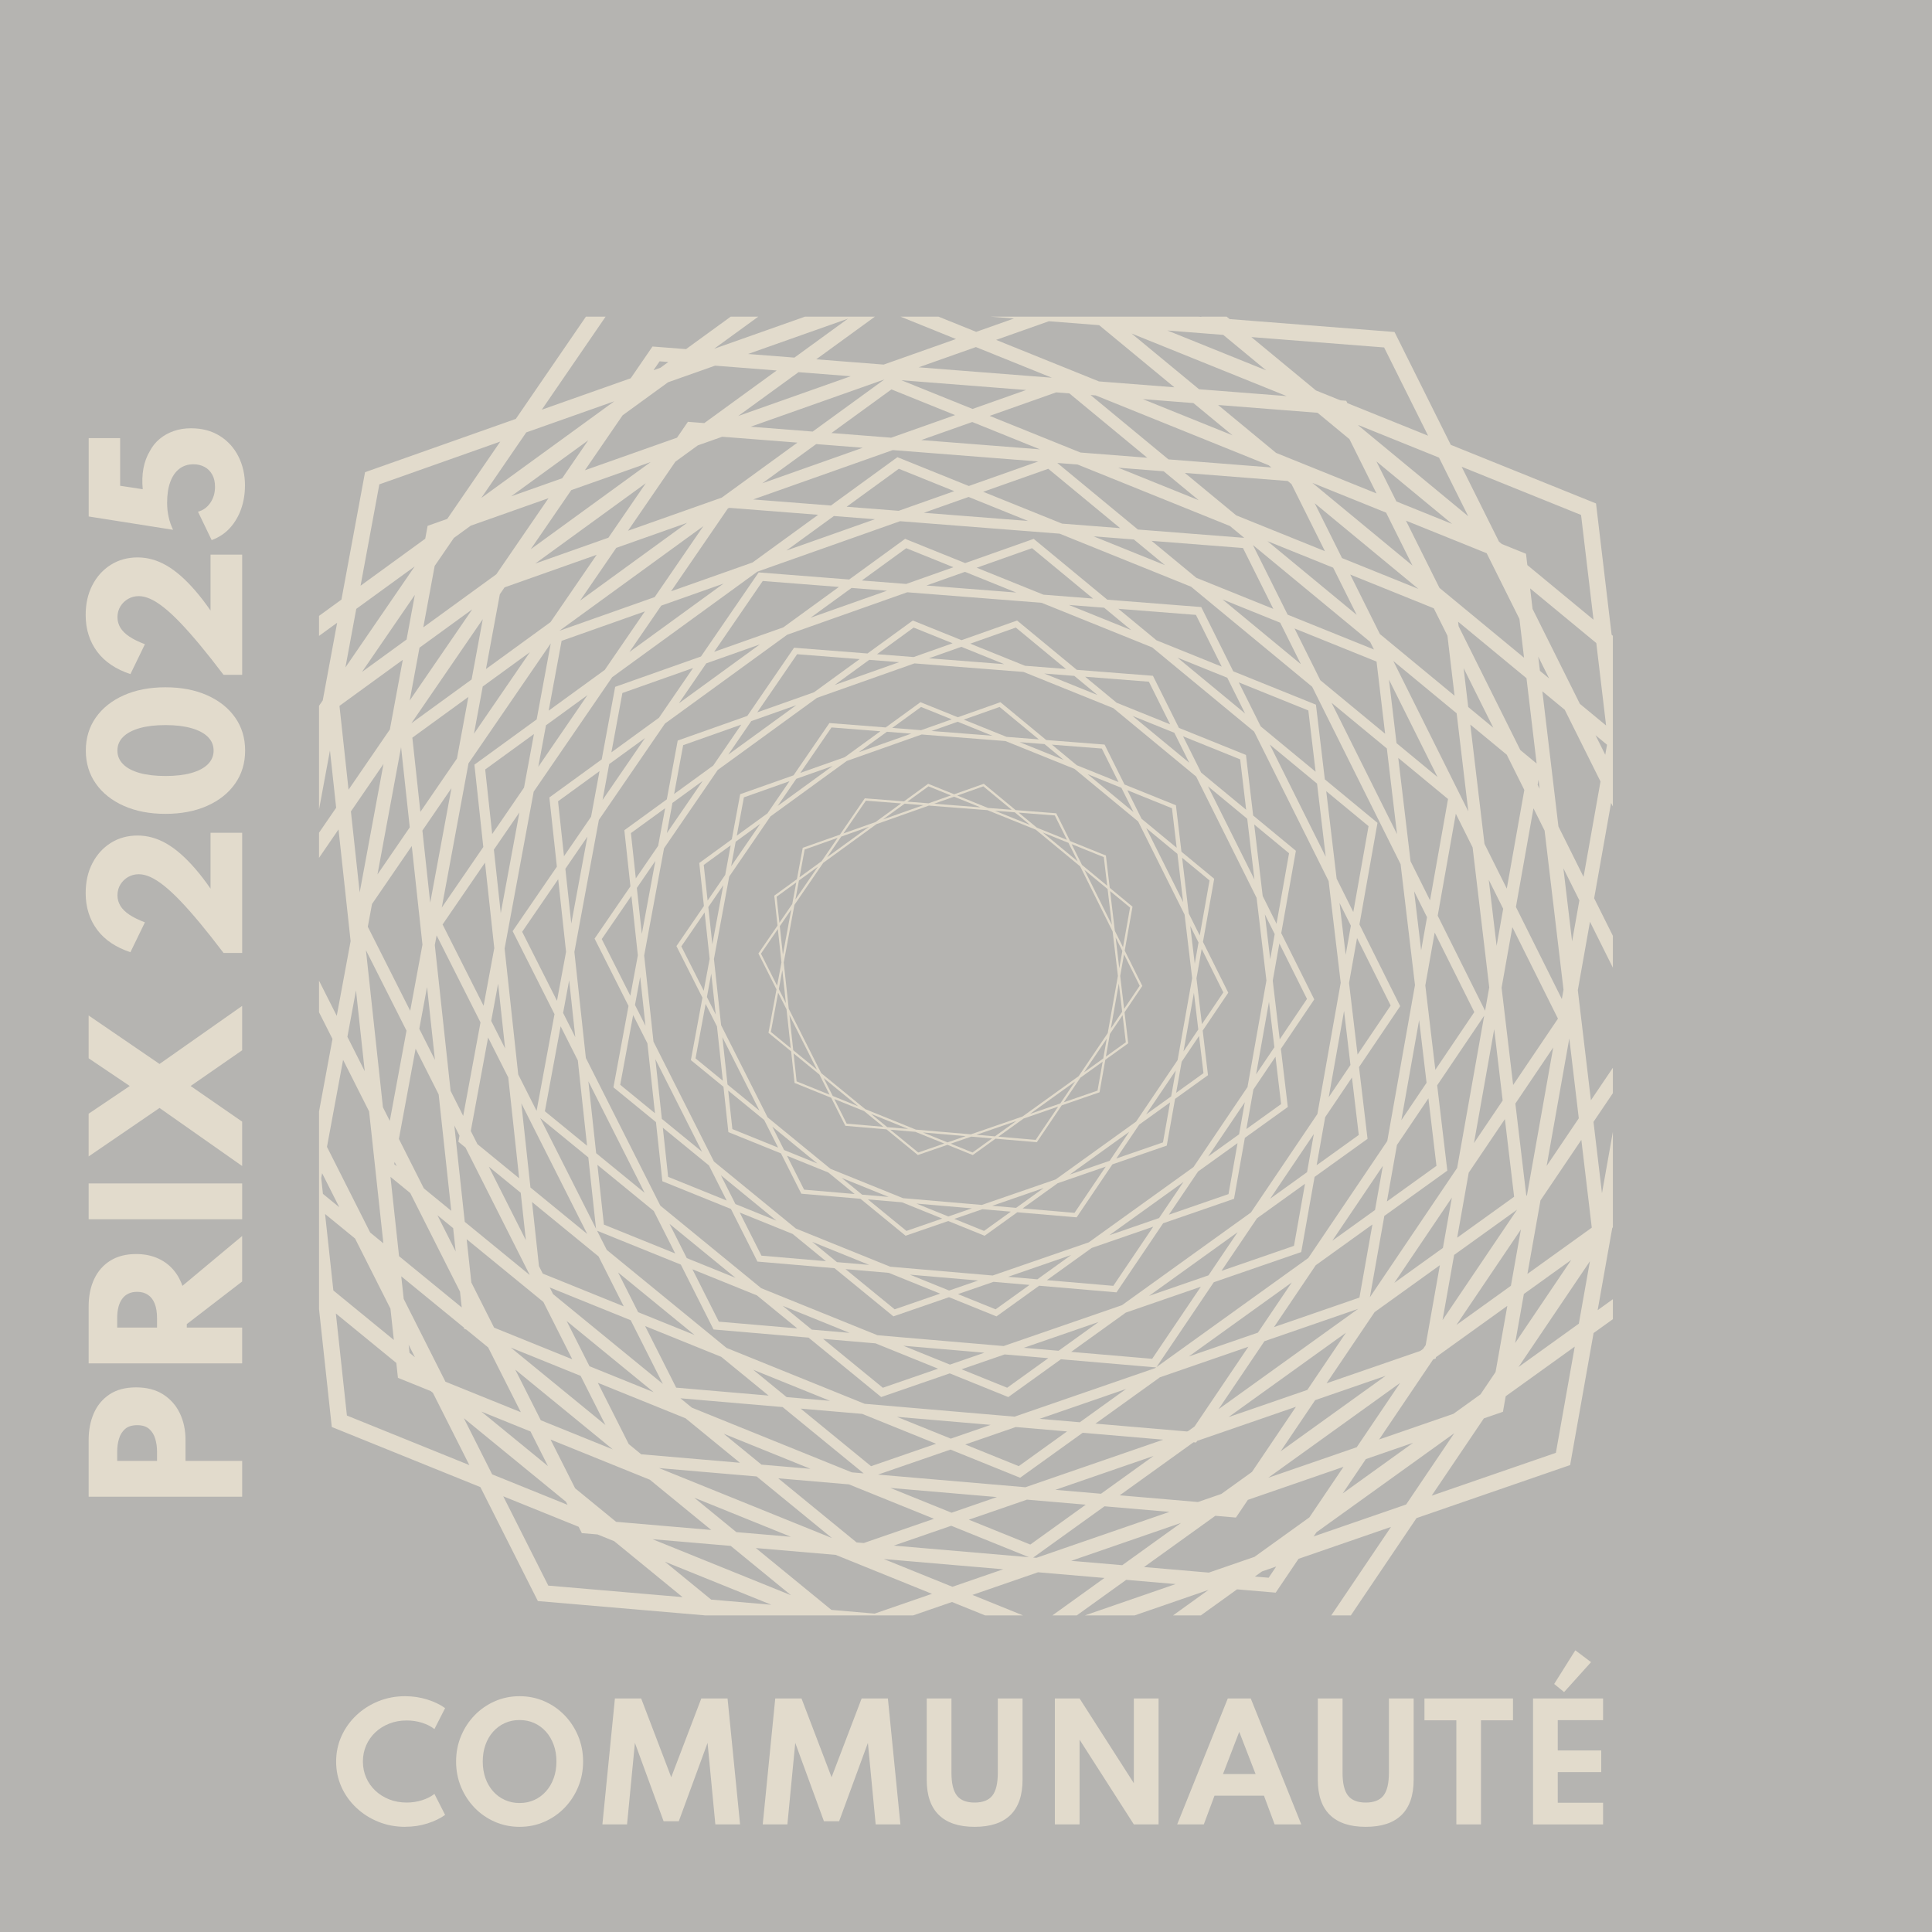 <svg xmlns="http://www.w3.org/2000/svg" id="Calque_1" viewBox="0 0 1000 1000"><defs><style>      .cls-1 {        fill: #e2dbcc;      }      .cls-2 {        fill: #b5b4b1;      }    </style></defs><rect class="cls-2" x="-17.13" y="-20.64" width="1034.13" height="1036.48"></rect><g><path class="cls-1" d="M834.17,328.51l-7.78-65.45-.29-2.47-75.18-30.34-29.12-58.41-85.36-6.68-1.54-1.27h-13.18l.16.13-1.72-.13h-107.62l12.31.96-19.57,6.92-19.53-7.88h-19.66l28.71,11.59-37.41,13.23-34.92-2.73,30.38-22.08h-36.19l-47.06,16.64,22.89-16.64h-14.27l-23.13,16.81-15.24-1.19-2.12-.16-11.27,16.43-46.03,16.27,33.03-48.16h-10.18l-36.29,52.92-78.04,27.59-12.22,65.94-11.6,8.43v10.37l9.38-6.82-7.45,40.18-1.93,2.82v53.67l5.66-30.55,3.21,29.63-8.87,12.93v13.01l10.09-14.71,6.26,57.82-7.17,38.67-9.18-18.2v16.34l6.97,13.81-6.97,37.59v102.24l6.61,61.03,76.91,31.11,29.75,58.98,86.38,7.4.02.02h107.86l20.08-6.93,17.14,6.93h19.62l-26.17-10.59,33.97-11.73,34.37,2.95-26.94,19.37h12.61l25.6-18.4,25.59,2.19-46.95,16.21h25.72l38.24-13.2-18.36,13.2h14.38l18.75-13.48,19.99,1.71,11.82-17.51,47.87-16.52-30.92,45.8h10.13l33.99-50.36,79.51-27.45,12.14-68.33,9.99-7.18v-10.34l-7.88,5.67,7.54-42.44.34-.51v-49.37l-5.65,31.8-4.39-36.93,10.04-14.87v-13.15l-11.37,16.84-6.78-57.01,6.29-35.39,11.86,23.78v-16.49l-9.7-19.45,8.77-49.36.92,1.85v-88.35l-.67-.56ZM818.35,266.52l6.45,54.25-34.25-28.29-.7-5.85-12.49-5.04-1.47-1.21-19.34-38.79,61.78,24.94ZM211.52,696.06l3.24,6.43-2.79-2.29-.45-4.14ZM202.11,609.14l10.25,8.39,25.75,51.05.88,8.15-32.44-26.54-4.44-41.05ZM189.41,491.83l21,41.64-8.65,46.7-3.55-7.03-8.8-81.31ZM370.1,189.26l31.91,2.5-37.46,27.23-8.49-.66-5.63,8.21-47.68,16.86,19.5-28.43,23.52-17.1,24.33-8.6ZM788.99,408.87l-9.08,51.07-11.54-23.15-7.34-61.74,18.86,15.58,9.09,18.24ZM783.71,619.44l-29.48,21.19,5.98-33.66,18.72-27.73,4.78,40.2ZM774.1,710.17l-7.8,11.56-14,10.06-38.47,13.28,27.98-41.45,1.31-.45.12-.7,36.95-26.56-6.09,34.25ZM318.88,787.68l-21.2-17.35-12.72-25.22,51.41,20.8,31.77,26-49.26-4.22ZM204.25,601.45l1.09,2.16-1.29-1.06.2-1.1ZM206.47,589.5l8.65-46.7,11.93,23.66,6.52,60.25-14.2-11.62-12.91-25.59ZM192.54,467.93l20.59-30.03,5.53,51.06-6.34,34.24-21.95-43.52,2.18-11.74ZM224.97,292.95l9.96-14.52,8.73-6.34,40.25-14.23-27.01,39.39-37.81,27.48,5.89-31.78ZM461.41,201.55l32.96,13.3-33.09,11.7-30.93-2.42,31.07-22.58ZM553.49,203.61l40.33,33.32-34.57-2.7-47.01-18.97,34.43-12.17,6.82.53ZM681.96,213.65l16.51,13.64,14.01,28.11-51.98-20.98-30.02-24.8,51.47,4.03ZM760,420l-38.82-77.87,32.78,27.08,6.04,50.79ZM746.86,645.92l-25.16,18.08,29.78-44.12-4.63,26.04ZM737.93,696.22l-1.34,1.98-1.45,1.04-48.52,16.75,24.87-36.84,33.79-24.29-7.35,41.36ZM235.16,582.52l2.68,5.32-.58,3.13,3.68,3.01,33.18,65.79v.12s-33.56-27.47-33.56-27.47l-5.4-49.9ZM249.86,355.33l24.39-17.73-28.92,42.17,4.53-24.44ZM258.7,307.61l2.46-3.59,47.68-16.86-23.89,34.84-33.41,24.29,7.17-38.68ZM644.02,278.39l-55.05-4.31-41.72-34.46,10.53.82,78.81,31.81,7.43,6.14ZM743.51,603.45l-25.65,18.44,5.2-29.26,16.29-24.14,4.16,34.96ZM251.14,398.28l25.23-18.34-5.14,27.74-16.47,24.02-3.62-33.42ZM289.55,326.48l74.51-54.16-25.19,36.73-49.33,17.44h0ZM723.1,431.74l-33.89-67.98,28.62,23.64,5.27,44.34ZM724.95,447.32l7.44,62.56-14.34,80.71-40.87,60.54-78.58,56.49,29.66-43.94,45.26-15.62,6.91-38.9,26.39-18.97,1.02-.73-4.41-37.13,21.3-31.55-21.08-42.29,9.12-51.35.22-1.22-27.26-22.52-4.6-38.66-42.8-17.27-16.04-32.18-.54-1.08-48.59-3.8-38.11-31.49-35.47,12.54-31.09-12.55-28.95,21.04-45.63-3.57-1.23-.1-29.85,43.52-43.26,15.3-1.16.41-6.96,37.55-27.1,19.7,3.88,35.83-22.89,33.37,21.67,42.97-9.28,50.05-9.5-18.84-7.05-65.14,15.06-81.25,40.63-59.24,75.16-54.63,73.84-26.11,82.6,6.46,68.04,27.46,62.66,51.77,45.8,91.87ZM731.96,461.37l6.67,13.39-3.05,17.14-3.63-30.52ZM734.54,528.01l3.85,32.43-13.05,19.34,9.2-51.77ZM269.85,571.1l34.09,67.59-29.38-24.04-4.72-43.56ZM288.84,414.75l21.47-15.61-4.37,23.6-14.02,20.44-3.08-28.44ZM703.31,587.45l-21.82,15.68,4.42-24.88,13.86-20.54,3.53,29.73ZM304.54,559.68l29.13,57.74-25.1-20.53-4.03-37.21ZM297.29,492.8l12.68-68.4,34.21-49.88,63.26-45.98,62.15-21.98,69.54,5.44,57.27,23.11,52.74,43.57,38.55,77.34,6.26,52.65-12.07,67.94-34.41,50.98-66.75,47.98-61.25,21.14-65.3-5.6-60.16-24.34-52.21-42.72-38.56-76.44-5.94-54.83ZM297.77,536.81l-6.31-12.52,3.13-16.89,3.18,29.41ZM295.7,478.04l-3.07-28.35,11.4-16.63-8.33,44.97ZM693.33,467.34l5.88,11.79-2.68,15.09-3.19-26.87ZM695.68,523.28l3.32,27.96-11.25,16.67,7.93-44.63ZM338.39,626.8l11.09,21.98-36.91-14.93-3.35-30.92,29.17,23.87ZM346.52,633.45l34.17,27.95-25.21-10.2-8.96-17.76ZM391.8,670.5l20.87,17.07-40.6-3.48-13.67-27.11,33.41,13.52ZM405.11,675.88l34.63,14.01-19.56-1.68-15.07-12.33ZM453.16,695.32l32.4,13.11-28.61,9.87-30.93-25.31,27.13,2.33ZM467.58,696.56l41.96,3.6-17.84,6.16-24.12-9.76ZM520,701.05l22.6,1.94-21.29,15.3-23.6-9.55,22.29-7.69ZM529.93,697.62l38.72-13.37-20.74,14.91-17.98-1.54ZM582.7,679.41l38.85-13.41-25.19,37.32-41.92-3.59,28.26-20.32ZM594.76,670.74l45.82-32.94-15.07,22.32-30.75,10.62ZM650.58,630.61l24.89-17.89-5.71,32.13-37.53,12.96,18.36-27.19ZM657.46,620.42l22.58-33.45-3.51,19.74-19.07,13.71ZM698.26,508.81l4.14-23.28,17.41,34.92-17.14,25.39-4.4-37.03ZM691.84,454.79l-5.38-45.27,21.9,18.09-7.9,44.47-8.62-17.29ZM686.2,443.48l-28.96-58.1,24.46,20.21,4.5,37.9ZM652.55,375.98l-11.36-22.78,36,14.53,3.77,31.72-28.42-23.47ZM644.45,369.29l-34.97-28.89,25.75,10.39,9.22,18.5ZM598.6,331.42l-19.73-16.3,40.14,3.14,13.35,26.79-33.76-13.63ZM585.52,326.14l-32.27-13.02,18.23,1.43,14.04,11.6ZM540.11,307.81l-34.57-13.95,28.65-10.13,31.58,26.09-25.65-2.01ZM525.99,306.7l-46.5-3.64,19.98-7.07,26.52,10.7ZM469.02,302.25l-22.94-1.79,23-16.72,24.42,9.86-24.48,8.66ZM459.12,305.75l-39.58,13.99,21.23-15.43,18.35,1.44ZM405.43,324.73l-35.78,12.65,25.14-36.66,39.43,3.08-28.79,20.93ZM393.32,333.53l-41.94,30.49,14.18-20.67,27.77-9.82ZM341.08,371.51l-24.62,17.9,5.69-30.71,36.59-12.94-17.66,25.75ZM333.87,382.01l-21.99,32.06,3.44-18.58,18.54-13.48ZM292.99,492.64l-4.7,25.37-18.02-35.72,18.65-27.2,4.07,37.55ZM299.08,548.86l4.78,44.18-21.83-17.86,8.15-43.97,8.9,17.65ZM304.51,599.08l3.95,36.49.05.43-28.9-57.3,24.9,20.37ZM309.02,637.01l43.37,17.54,16.94,33.58,49.18,4.22,36.68,30.01.92.75,35.48-12.25,30.31,12.26,27.23-19.57,49.27,4.22-.52.38-72.75,25.11-77.58-6.65-71.48-28.92-62.01-50.74-5.02-9.94ZM668.62,663.8l-17.53,25.97-35.78,12.35,53.31-38.32ZM261.45,542.69l-7.2-14.28,3.57-19.27,3.63,33.55ZM259.19,472.65l-3.56-32.87,13.22-19.28-9.66,52.15ZM325.81,337.45l16.45-23.98,32.22-11.39-48.67,35.38ZM566,277.6l20.89,1.63,16.09,13.29-36.97-14.92ZM549.68,271.01l-40.79-16.46,33.7-11.91,37.2,30.73-30.11-2.35ZM532.13,269.64l-53.98-4.22,23.2-8.2,30.78,12.42ZM465.15,264.4l-26.94-2.11,27.03-19.65,28.69,11.58-28.79,10.18ZM452.85,268.75l-45.79,16.19,24.56-17.85,21.23,1.66ZM389.52,291.14l-42.18,14.91,29.43-42.91.79-.28,45.92,3.59-33.96,24.69ZM290.69,331.7l43.09-15.24-20.77,30.29-29.02,21.09,6.7-36.15ZM304.06,359.81l-25.45,37.11,3.99-21.51,21.46-15.6ZM255.83,490.79l-5.52,29.81-21.23-42.09,21.96-32.02,4.8,44.3ZM263.07,557.66l5.65,52.22-21.59-17.66-3.45-6.83,8.96-48.38,10.42,20.65ZM269.53,617.38l2.65,24.51-19.18-38.03,16.53,13.52ZM278.97,655.33l-3.59-33.17,34.44,28.18,13.03,25.83-41.92-16.96-1.96-3.88ZM319.91,658.6l39.61,32.4-29.22-11.82-10.38-20.58ZM373.32,702.3l24.5,20.05-47.83-4.1-16.09-31.89,39.41,15.94ZM389.86,708.99l39.76,16.08-22.45-1.92-17.31-14.16ZM446.28,731.82l38.22,15.46-33.65,11.62-36.43-29.81,31.87,2.73ZM464.2,733.35l48.58,4.16-20.66,7.13-27.92-11.3ZM525.78,738.63l26.52,2.27-25,17.97-27.7-11.21,26.18-9.04ZM538.11,734.37l44.77-15.45-23.98,17.24-20.79-1.78ZM600.33,712.9l45.83-15.82-27.86,41.27-3.29,2.37-.6.21-47.4-4.06,33.33-23.96ZM654.49,694.2l48.51-16.75-72.29,51.96,23.77-35.22ZM703.64,671.63l-44.22,15.27,21.61-32.02,29.33-21.09-6.72,37.84ZM689.59,642.21l26.18-38.78-4.07,22.88-22.11,15.89ZM737.74,510.03l4.85-27.32,20.51,41.14-20.17,29.88-5.19-43.69ZM730.1,445.79l-6.36-53.5,25.76,21.28-9.32,52.44-10.08-20.22ZM722.84,384.67l-3.91-32.88,25.13,50.4-21.22-17.53ZM716.93,379.78l-33.53-27.7-13.35-26.78,42.45,17.13,4.44,37.35ZM673.33,343.78l-40.58-33.53,29.88,12.06,10.7,21.46ZM619.23,299.08l-23.16-19.13,47.29,3.7,15.71,31.51-39.84-16.08ZM501.47,251.56l-35.61-14.37-1.36-.55-34.43,25.02-40.22-3.15,72.25-25.55,75.28,5.89-35.93,12.7ZM300.25,310.88l18.72-27.3,36.68-12.97-55.4,40.27ZM277.04,291.7l57.22-41.59-19.34,28.2-37.88,13.39ZM285.07,333.02l-7.29,39.35-32.23,23.43,4.61,42.61-21.5,31.35,13.84-74.66,42.57-62.08ZM222.68,467.29l-4.05-37.4,15.04-21.94-11,59.33ZM225.05,489.2l.94-5.05,22.72,45.05-8.96,48.38-6.52-12.94-8.17-75.44ZM225.12,548.57l-8.09-16.05,4.01-21.65,4.08,37.7ZM284.54,666.39l41.92,16.96,16.63,32.97-56.81-46.48-1.74-3.44ZM338.35,720.61l-33.24-13.45-11.81-23.41,45.05,36.86ZM331.9,752.75l-6.47-5.3-16-31.72,45.41,18.37,28.14,23.02-51.08-4.38ZM313.37,737.58l-48.97-40.06,36.13,14.62,12.84,25.45ZM374.61,742.1l44.88,18.16-25.35-2.17-19.54-15.98ZM358.11,728.6l-5.93-4.85,52.9,4.54,41.96,34.33-6.15-.53-82.79-33.49ZM491.97,750.3l34.69,14.03,1.35.55,32.39-23.28,41.68,3.57-71.33,24.62-76.3-6.54,37.52-12.95ZM696.66,689.8l-19.99,29.62-40.8,14.08,60.8-43.7ZM709.05,671.45l7.48-42.09,32.6-23.44-5.25-44.16,24.34-36.05-14.01,78.83-45.16,66.91ZM773.4,532.74l4.38,36.89-14.85,22,10.46-58.89ZM770.83,511.07l-2.15,12.1-24.53-49.21,9.38-52.77,8.69,17.43,8.61,72.45ZM770.58,455.4l7.47,14.99-3.41,19.19-4.06-34.18ZM711.15,336.18l-44.67-18.03-17.98-36.06,60.67,50.12,1.98,3.97ZM656.02,280.09l34.02,13.73,12.18,24.43-46.2-38.16ZM668.46,250.54l17.32,34.74-45.91-18.53-26.59-21.96,53.26,4.17,1.91,1.58ZM680.48,260.47l53.67,44.34-39.52-15.95-14.15-28.39ZM620.45,258.91l-41.69-16.82,23.55,1.84,18.14,14.98ZM538.29,232.58l-61.47-4.81,26.42-9.34,35.05,14.15ZM446.58,231.75l-52.01,18.39,27.89-20.28,24.12,1.89ZM373.62,257.55l-48.57,17.17,24.51-35.74,11.62-8.45,12.65-4.47,38.92,3.04-39.13,28.44ZM274.68,284.31l21-30.62,41.13-14.54-62.13,45.16ZM244.1,351.7l-31.17,22.66,36.96-53.89-5.79,31.23ZM213.43,381.81l29-21.08-5.91,31.89-18.93,27.6-4.16-38.41ZM234.55,635.68l1.31,12.09-9.46-18.76,8.15,6.67ZM241.53,641.39l39.71,32.49,14.97,29.68-40.46-16.37-11.78-23.36-2.43-22.44ZM317.17,750.2l-37.25-15.07-13.23-26.23,50.48,41.3ZM283.64,758.85l-34.5-28.22,25.45,10.3,9.04,17.93ZM391.65,764.22l38.96,31.87-89.51-36.21,50.55,4.33ZM443.36,798.35l-40.55-33.18,36.59,3.14,44.03,17.81-36.35,12.55-3.73-.32ZM460.81,770.15l55.2,4.73-23.47,8.1-31.73-12.84ZM531.55,776.21l30.44,2.61-28.71,20.64-31.81-12.87,30.08-10.38ZM546.28,771.13l50.82-17.54-27.22,19.57-23.6-2.02ZM617.77,746.52l1.33.11.57-.84,51.11-17.64-22.76,33.72-15.85,11.39-12.12,4.18-40.48-3.47,38.2-27.46ZM680.73,724.71l36.5-12.6-54.39,39.1,17.89-26.5ZM752.64,649.56l32.6-23.43-38.59,57.17,6-33.74ZM777.22,511.25l5.57-31.35,23.6,47.35-23.19,34.35-5.98-50.35ZM759.95,365.95l-2.39-20.13,15.38,30.86-12.99-10.73ZM752.88,360.11l-38.65-31.93-15.35-30.79,43.23,17.45,7.08,14.2,3.69,31.08ZM679.29,249.94l38.15,15.4,13.66,27.4-51.8-42.79ZM712.45,238.84l39.16,32.35-28.84-11.64-10.33-20.71ZM703.22,220.34l-.18-.35,41.78,16.86,15.14,30.36-56.74-46.88ZM620.62,201.47l-34.93-28.85,80.29,32.4-45.36-3.55ZM637.91,225.3l-46.4-18.72,26.21,2.05,20.19,16.67ZM656.69,240.82l1.36,1.13-53.26-4.17-40.33-33.32,2.66.21,89.56,36.15ZM503.38,211.67l-36.83-14.86,64.58,5.05-27.75,9.81ZM420.63,223.38l-32.1-2.51,69.24-24.48-37.13,26.99ZM290.97,247.56l-26.41,9.34,39.89-28.99-13.48,19.66ZM210.43,331.02l-23.06,16.77,27.35-39.88-4.28,23.11ZM217.13,335.24l27.32-19.86-32.39,47.22,5.07-27.37ZM207.59,386.71l4.5,41.53-16.71,24.36,12.21-65.9ZM207.69,660.62l32.44,26.54.06.56,1.23.5,11.25,9.2,16.91,33.53-39.02-15.78-21.6-42.83-1.27-11.72ZM292.96,777.31l.8,1.59-39.02-15.78-14.66-29.07,52.88,43.26ZM378.22,800.15l31.21,25.54-71.72-29.01,40.5,3.47ZM359.35,775.21l50.01,20.23-28.24-2.42-21.77-17.81ZM492.37,789.74l40.16,16.24.04.02-69.94-6,29.74-10.27ZM534.77,806.19l36.91-26.53,33.64,2.88-68.92,23.79-1.63-.14ZM724.7,715.81l-22.46,33.27-45.83,15.82,68.28-49.09ZM731.46,746.77l-36.49,26.23,12-17.78,24.49-8.45ZM788.75,669.76l24.53-17.63-29.04,43.01,4.51-25.38ZM782.03,665.53l-28.19,20.27,33.38-49.44-5.18,29.18ZM790.03,619.03l-5.68-47.82,19.6-29.04-13.56,76.33-.36.53ZM808.4,517.1l-23.76-47.66,9.08-51.07,5.76,11.55,9.79,82.34-.86,4.84ZM795.88,406.22l.47-2.62.56,4.67-1.02-2.05ZM795.35,395.2l-8.43-6.97-31.93-64.06-.28-2.38,35.4,29.25,5.25,44.17ZM796.19,339.86l5.63,11.29-4.75-3.93-.88-7.36ZM788.84,340.44l-43.78-36.16-17.34-34.79,41.78,16.86,16.95,33.99,2.39,20.09ZM716.41,179.84l22.77,45.68-41.78-16.86-.61-1.22-3-.23-12.65-5.11-33.44-27.63,68.72,5.37ZM633.14,173.33l22.24,18.37-51.11-20.63,28.87,2.26ZM542.94,166.27l25.97,2.03,38.95,32.17-39.03-3.05-53.24-21.49,27.34-9.67ZM505.12,179.64l39.33,15.87-68.97-5.39,29.64-10.48ZM440.31,194.75l-58.22,20.58,31.22-22.7,26.99,2.11ZM438.92,164.93l-27.74,20.17-23.99-1.88,51.73-18.29ZM341.41,187.02l4.52.35-4.11,2.99-3.57,1.26,3.16-4.6ZM317.98,207.69l-68.87,50.06,23.28-33.94,45.59-16.12ZM196.34,250.7l62.61-22.14-27.45,40.02-10.17,3.6-1.23,6.66-33.48,24.34,9.73-52.48ZM184.4,315.16l30.24-21.98-35.85,52.28,5.61-30.3ZM175.72,365.35l32.76-23.82-6.68,36.03-21.39,31.18-4.7-43.4ZM198.5,395.4l-12.33,66.52-4.54-41.92,16.87-24.59ZM184.26,512.62l4.53,41.83-8.98-17.8,4.45-24.02ZM177.59,548.6l13.45,26.66,7.39,68.28-6.82-5.58-22.37-44.34,8.34-45.02ZM166.26,609.78l.47-2.53,8.89,17.62-8.47-6.93-.88-8.15ZM168.27,628.37l15.51,12.69,18.32,36.31,1.75,16.19-31.3-25.61-4.29-39.59ZM179.56,732.7l-5.72-52.85,31.3,25.61.83,7.7,16.97,6.86,1.14.93,18.86,37.38-63.37-25.64ZM283.8,820.72l-23.32-46.24,39.02,15.78,1.65,3.28,8.18.7,8.56,3.46,35.41,28.97-69.5-5.96ZM368.1,827.95l-24-19.63,55.13,22.3-31.14-2.67ZM452.74,835.2l-22.4-1.92-39.13-32.02,41.33,3.54,49.84,20.16-29.64,10.23ZM492.97,821.32l-35.53-14.37,61.82,5.3-26.29,9.07ZM554.46,807.87l56.87-19.63-30.46,21.9-26.41-2.26ZM592.14,811.1l36.91-26.53,8.81.76,1.85.16,6.19-9.17,49.49-17.09-17.67,26.18-28.41,20.42-23.62,8.15-33.56-2.88ZM656.64,816.63l-7.13-.61,3.71-2.66,7.35-2.54-3.92,5.81ZM679.95,795.25l1.46-2.16,71.32-51.27-24.92,36.91-47.87,16.52ZM805.32,751.98l-64.3,22.19,27.02-40.02,9.88-3.41,1.43-8.05,35.74-25.69-9.77,54.98ZM817.19,685.14l-31.23,22.45,36.98-54.78-5.74,32.33ZM823.9,635.43l-33.31,23.94,6.76-38.05,21.15-31.33,5.4,45.43ZM817.18,578.82l-16.64,24.66,11.73-66.01,4.91,41.35ZM813.71,487.27l-4.5-37.83,8.27,16.59-3.77,21.24ZM819.64,453.87l-13-26.09-8.32-69.97,11.59,9.57,18.51,37.12-8.77,49.36ZM830.88,390.65l-5.03-10.09,5.95,4.92-.92,5.18ZM831.31,375.52l-13.56-11.2-24.5-49.15-1.26-10.62,34.25,28.29,5.07,42.68Z"></path><path class="cls-1" d="M342.82,611.4l35.51,14.36,13.73,27.23,39.88,3.42,29.79,24.37.7.57,28.77-9.93,23.75,9.61.83.33,22.08-15.87,40.03,3.43,24.14-35.75,36.7-12.67,5.61-31.55,22.23-15.98-3.58-30.1,17.27-25.58-17.09-34.29,7.58-42.63-22.11-18.26-3.73-31.35-34.71-14.01-13.44-26.96-39.41-3.08-30.91-25.53-28.76,10.17-25.21-10.17-23.47,17.06-38-2.97-24.2,35.29-36.02,12.74-5.64,30.45-21.98,15.97,3.15,29.05-18.56,27.06,17.57,34.84-7.81,42.13,22.01,18,3.21,29.66.1.96ZM339.23,548.26l24.16,47.89-20.82-17.03-3.34-30.86ZM338.24,539.13l-4.82-44.55,10.29-55.53,27.78-40.51,51.36-37.33,50.47-17.84,56.46,4.42,46.51,18.77,42.83,35.38,31.3,62.79,5.08,42.77-9.8,55.17-27.95,41.4-54.19,38.96-49.74,17.17-53.03-4.55-48.85-19.76-42.4-34.69-31.3-62.06ZM334.1,530.93l-5.43-10.76,2.69-14.51,2.74,25.27ZM332.21,483.4l-2.58-23.81,9.58-13.97-7,37.78ZM348.06,415.58l15.63-11.36-18.53,27.01,2.9-15.66ZM376.95,390.59l11.9-17.35,23.31-8.24-35.21,25.59ZM432.03,354.54l17.89-13.01,15.47,1.21-33.36,11.8ZM480.83,340.72l16.76-5.93,22.24,8.98-39.01-3.05ZM540.49,348.62l15.57,1.22,11.99,9.9-27.55-11.12ZM586.21,370.56l21.62,8.73,7.74,15.53-29.37-24.26ZM625.26,407.01l20.3,16.77,3.74,31.45-24.03-48.21ZM654.7,473.3l5.08,10.19-2.32,13.04-2.76-23.23ZM656.83,518.56l2.79,23.49-9.46,14.01,6.66-37.5ZM641.36,587.1l-16.03,11.52,18.98-28.12-2.95,16.59ZM612.54,611.79l-12.61,18.67-25.72,8.88,38.33-27.55ZM554.42,649.6l-17.49,12.57-15.17-1.3,32.66-11.27ZM506.3,662.79l-15.03,5.19-20.31-8.22,35.34,3.03ZM449.87,654.71l-16.66-1.43-12.84-10.51,29.5,11.93ZM401.86,631.81l-21.2-8.58-7.53-14.93,28.73,23.51ZM394.13,649.93l-11.26-22.33,27.41,11.09,17.23,14.1-33.38-2.86ZM463.07,677.71l-25.44-20.81,22.4,1.92,26.59,10.76-23.56,8.13ZM515.32,677.71l-19.49-7.88,18.4-6.35,18.66,1.6-17.58,12.64ZM576.26,665.55l-34.39-2.95,23.19-16.67,31.86-11-20.67,30.62ZM635.86,618.07l-30.84,10.65,15.1-22.36,20.44-14.69-4.69,26.41ZM663.11,571.46l-17.99,12.93,3.64-20.49,11.43-16.94,2.91,24.49ZM676.5,517.04l-14.12,20.92-3.61-30.37,3.42-19.25,14.31,28.7ZM667.21,441.66l-6.48,36.49-7.16-14.36-4.4-37.04,18.04,14.9ZM641.91,393.04l3.1,26.09-23.3-19.24-9.36-18.78,29.55,11.93ZM594.66,352.86l11,22.06-27.69-11.18-16.3-13.47,33,2.58ZM525.78,324.82l25.95,21.44-21.19-1.66-28.35-11.44,23.59-8.34ZM472.91,324.83l20.16,8.13-20.17,7.13-18.95-1.48,18.96-13.79ZM412.59,338.62l32.37,2.53-23.63,17.17-29.38,10.39,20.64-30.09ZM353.6,385.7l30.09-10.64-14.54,21.2-20.23,14.71,4.68-25.26ZM326.56,431.21l17.71-12.87-3.61,19.46-11.56,16.86-2.54-23.45ZM311.47,486.06l15.35-22.38,3.33,30.79-3.88,20.94-14.8-29.35ZM321.02,561.49l6.69-36.08,7.39,14.64,3.91,36.15-17.99-14.72ZM366.97,603.26l9.15,18.13-30.29-12.26-2.75-25.43,23.9,19.56Z"></path><path class="cls-1" d="M414.78,617.86l30.58,2.62,22.9,18.74.48.39,22.06-7.61,18.28,7.4.56.23,16.93-12.17,30.7,2.63,18.51-27.42,27.53-9.5.61-.21,4.3-24.2,17.04-12.25-2.74-23.08,12.88-19.08.36-.53-13.1-26.29,5.7-32.06.11-.63-16.95-14-2.78-23.39-.08-.65-26.62-10.74-10.31-20.67-30.21-2.36-23.22-19.18-.48-.4-22.05,7.8-19.33-7.8-18,13.08-29.14-2.28-18.56,27.06-27.62,9.77-4.33,23.35-16.85,12.25,2.41,22.27-13.86,20.21-.37.53,13.47,26.71-5.99,32.31,16.87,13.8,2.54,23.47,27.23,11.01,10.25,20.33.28.55ZM397.3,578.32l-24.06-47.7-3.71-34.23,7.91-42.68,21.36-31.15,39.46-28.68,38.79-13.71,43.39,3.39,35.75,14.43,32.91,27.19,24.05,48.25,3.91,32.88-7.53,42.39-21.48,31.83-41.64,29.94-38.22,13.2-40.77-3.5-37.54-15.18-32.58-26.66ZM423.02,602.2l-17.17-6.95-6.1-12.1,23.28,19.04ZM393.11,574.89l-16.54-13.53-2.65-24.52,19.19,38.05ZM370.43,525.04l-4.53-8.99,2.25-12.13,2.29,21.12ZM368.71,488.77l-2.09-19.28,7.76-11.31-5.67,30.59ZM380.79,435.66l12.7-9.23-15.06,21.96,2.36-12.73ZM402.52,417.15l9.62-14.03,18.85-6.66-28.47,20.69ZM444.51,389.35l14.56-10.59,12.59.98-27.15,9.6ZM482.16,378.36l13.54-4.79,17.97,7.25-31.51-2.46ZM527.74,384.13l12.91,1.01,9.94,8.21-22.84-9.22ZM562.95,400.71l17.49,7.06,6.26,12.56-23.75-19.62ZM593.29,428.63l16.14,13.33,2.97,25-19.11-38.33ZM616.07,479.26l4.28,8.59-1.95,10.99-2.33-19.58ZM617.97,513.84l2.26,19.03-7.66,11.35,5.4-30.37ZM606.2,567.48l-13,9.34,15.39-22.79-2.39,13.45ZM584.51,585.79l-10.14,15.03-20.7,7.15,30.85-22.18ZM540.19,614.94l-14.25,10.24-12.36-1.06,26.61-9.19ZM503.07,625.43l-12.22,4.22-16.51-6.68,28.73,2.46ZM459.99,619.53l-13.76-1.18-10.61-8.68,24.37,9.86ZM469.18,637.13l-19.94-16.32,17.67,1.51,20.79,8.41-18.52,6.39ZM509.34,637.12l-15.38-6.22,14.51-5.01,14.74,1.26-13.87,9.97ZM556.17,627.77l-26.86-2.3,18.13-13.03,24.88-8.59-16.15,23.92ZM601.97,591.29l-24.16,8.34,11.84-17.54,15.99-11.5-3.68,20.7ZM622.92,555.47l-14.15,10.18,2.86-16.1,9-13.34,2.29,19.26ZM633.21,513.64l-11.1,16.44-2.82-23.7,2.7-15.22,11.21,22.49ZM626.06,455.71l-5.07,28.51-5.7-11.43-3.42-28.8,14.19,11.72ZM606.61,418.34l2.43,20.46-18.18-15.02-7.36-14.77,23.11,9.33ZM570.31,387.46l8.64,17.34-21.62-8.73-12.87-10.64,25.85,2.02ZM517.37,365.92l20.33,16.79-16.73-1.31-22.13-8.93,18.53-6.55ZM476.74,365.92l15.89,6.41-15.86,5.61-14.96-1.17,14.93-10.85ZM430.39,376.52l25.31,1.98-18.46,13.42-22.98,8.12,16.13-23.53ZM385.05,412.7l23.58-8.34-11.42,16.65-15.84,11.51,3.67-19.82ZM364.26,447.68l13.94-10.14-2.84,15.32-9.11,13.28-2-18.46ZM352.67,489.84l12.04-17.56,2.6,24.03-3.06,16.51-11.59-22.97ZM360.01,547.81l5.22-28.19,5.87,11.64,3.04,28.12-14.14-11.57ZM379.07,584.42l-2.16-19.95,18.64,15.25,7.2,14.27-23.68-9.58ZM428.75,606.89l13.6,11.12-26.15-2.24-8.85-17.54,21.4,8.66Z"></path><path class="cls-1" d="M475.05,597.85l15.35-5.3,13.11,5.3,11.78-8.47,21.03,1.8.34.03,12.88-19.08,19.58-6.76,2.99-16.84,11.58-8.32.28-.2-1.91-16.05,9.02-13.36.19-.28-9.12-18.29,3.98-22.41.06-.33-11.79-9.74-1.99-16.73-18.52-7.48-7.02-14.09-.15-.3-21.02-1.64-16.23-13.41-.25-.21-15.35,5.43-13.15-5.31-.3-.12-12.52,9.1-19.94-1.56-.33-.03-12.91,18.83-18.9,6.68-.32.11-3.01,16.25-11.45,8.32-.27.2,1.68,15.49-9.7,14.15-.2.28,9.37,18.59-4.1,22.14-.06.34,11.74,9.6,1.73,15.99.04.35,18.95,7.67,7.18,14.24.15.29,21.28,1.82,16.01,13.1.25.21ZM447.83,574.08l-22.77-18.63-16.81-33.33-2.59-23.92,5.53-29.83,14.93-21.78,27.56-20.03,27.11-9.59,30.33,2.37,24.97,10.08,23.01,19.01,16.8,33.71,2.73,22.98-5.27,29.63-15.02,22.25-29.08,20.91-26.72,9.22-28.49-2.44-26.22-10.61ZM470.11,584.34l-10.87-.93-8.37-6.85,19.24,7.78ZM444.19,572.6l-13.17-5.33-4.68-9.27,17.84,14.6ZM422.84,553.62l-12.26-10.03-1.97-18.18,14.23,28.21ZM406.76,519.16l-3.64-7.22,1.81-9.75,1.84,16.97ZM405.22,494.16l-1.6-14.76,5.94-8.66-4.34,23.42ZM411.71,465.54l1.82-9.8,9.78-7.11-11.59,16.9ZM428.09,443.72l7.34-10.71,14.38-5.09-21.73,15.79ZM456.99,424.15l11.23-8.16,9.71.76-20.94,7.4ZM483.5,416.01l10.33-3.65,13.7,5.53-24.03-1.88ZM514.98,419.65l10.25.8,7.89,6.52-18.13-7.32ZM539.67,430.86l13.37,5.4,4.79,9.6-18.15-15ZM561.31,450.26l11.98,9.89,2.21,18.55-14.18-28.45ZM577.44,485.22l3.48,6.99-1.59,8.94-1.89-15.93ZM579.11,509.1l1.73,14.57-5.87,8.69,4.13-23.26ZM572.87,537.57l-1.83,10.3-9.95,7.16,11.78-17.46ZM556.47,559.78l-7.68,11.38-15.68,5.41,23.36-16.79ZM525.97,580.27l-11.01,7.91-9.55-.82,20.56-7.1ZM499.83,588.06l-9.4,3.24-12.71-5.14,22.1,1.9ZM503.35,596.53l-11.27-4.56,10.62-3.66,10.81.93-10.15,7.3ZM536.07,590l-19.33-1.66,13.07-9.39,17.89-6.18-11.63,17.23ZM568.08,564.5l-17.46,6.03,8.58-12.71,11.54-8.3-2.66,14.98ZM582.72,539.48l-10.33,7.42,2.08-11.71,6.58-9.74,1.67,14.03ZM589.91,510.24l-8.07,11.96-2.03-17.05,1.99-11.19,8.11,16.27ZM584.92,469.75l-3.65,20.53-4.23-8.49-2.45-20.57,10.33,8.53ZM571.33,443.64l1.76,14.83-13.06-10.79-5.37-10.77,16.66,6.73ZM545.96,422.07l6.29,12.62-15.56-6.28-9.45-7.8,18.71,1.46ZM508.96,407.01l14.7,12.14-12.27-.96-15.9-6.42,13.48-4.77ZM480.57,407.01l11.62,4.69-11.56,4.09-10.96-.86,10.9-7.92ZM448.18,414.42l18.25,1.43-13.3,9.67-16.58,5.86,11.63-16.96ZM416.5,439.7l17.07-6.04-8.3,12.1-11.44,8.32,2.66-14.38ZM401.97,464.14l10.18-7.4-2.07,11.17-6.66,9.7-1.46-13.47ZM393.87,493.61l8.74-12.74,1.87,17.28-2.24,12.07-8.37-16.6ZM399,534.12l3.76-20.3,4.35,8.63,2.17,20.09-10.29-8.42ZM412.32,559.71l-1.57-14.47,13.38,10.94,5.26,10.43-17.07-6.9ZM438.26,581.61l-6.43-12.76,15.41,6.23,9.96,8.15-18.93-1.62ZM473.78,585.83l14.97,6.06-13.47,4.65-14.44-11.81,12.94,1.11Z"></path></g><g><path class="cls-1" d="M209.73,945.57c-4.92,0-9.54-.87-13.87-2.61-4.32-1.74-8.12-4.15-11.41-7.25-3.29-3.09-5.86-6.68-7.7-10.76-1.84-4.08-2.77-8.47-2.77-13.15s.93-9.12,2.79-13.21c1.86-4.09,4.42-7.69,7.7-10.78,3.28-3.09,7.07-5.51,11.38-7.25,4.31-1.74,8.91-2.61,13.81-2.61,4,0,7.81.57,11.43,1.7,3.62,1.13,6.72,2.62,9.3,4.46l-5.53,10.86c-1.77-1.4-3.91-2.49-6.44-3.28-2.53-.79-5.17-1.18-7.94-1.18-3.24,0-6.23.54-8.99,1.62-2.75,1.08-5.15,2.58-7.19,4.5-2.04,1.92-3.63,4.17-4.76,6.75-1.13,2.58-1.7,5.37-1.7,8.37s.57,5.79,1.7,8.37c1.13,2.58,2.72,4.83,4.76,6.75,2.04,1.92,4.44,3.42,7.19,4.5s5.75,1.62,8.99,1.62c2.77,0,5.41-.4,7.94-1.19,2.53-.79,4.67-1.88,6.44-3.28l5.53,10.86c-2.47,1.79-5.52,3.27-9.12,4.42-3.61,1.16-7.45,1.74-11.53,1.74Z"></path><path class="cls-1" d="M268.94,945.57c-4.56,0-8.82-.87-12.8-2.61-3.98-1.74-7.47-4.15-10.47-7.25-3-3.09-5.35-6.69-7.05-10.78-1.7-4.09-2.55-8.49-2.55-13.17s.85-9.08,2.55-13.17c1.7-4.09,4.05-7.69,7.05-10.78,3-3.09,6.49-5.51,10.47-7.25,3.98-1.74,8.24-2.61,12.8-2.61s8.82.87,12.8,2.61c3.98,1.74,7.47,4.15,10.47,7.25,3,3.09,5.35,6.69,7.05,10.78,1.7,4.1,2.55,8.49,2.55,13.17s-.85,9.08-2.55,13.17c-1.7,4.1-4.05,7.69-7.05,10.78-3,3.09-6.49,5.51-10.47,7.25-3.98,1.74-8.24,2.61-12.8,2.61ZM268.9,933.24c2.79,0,5.35-.53,7.66-1.58,2.32-1.05,4.33-2.54,6.04-4.46,1.71-1.92,3.04-4.19,3.99-6.81s1.42-5.5,1.42-8.63-.47-6.01-1.42-8.63-2.28-4.89-3.99-6.81c-1.71-1.92-3.73-3.41-6.04-4.46-2.32-1.05-4.87-1.58-7.66-1.58s-5.27.53-7.6,1.58c-2.33,1.05-4.35,2.54-6.06,4.46s-3.04,4.19-3.97,6.81-1.4,5.5-1.4,8.63.47,6.01,1.4,8.63,2.26,4.89,3.97,6.81c1.71,1.92,3.73,3.41,6.06,4.46,2.33,1.05,4.87,1.58,7.6,1.58Z"></path><path class="cls-1" d="M311.8,944.3l6.48-65.17h13.59l15.56,40.76,15.56-40.76h13.59l6.48,65.17h-12.8l-4.03-42.19-14.89,40.57h-7.86l-14.85-40.57-4.07,42.19h-12.76Z"></path><path class="cls-1" d="M394.79,944.3l6.48-65.17h13.59l15.56,40.76,15.56-40.76h13.59l6.48,65.17h-12.8l-4.03-42.19-14.89,40.57h-7.86l-14.85-40.57-4.07,42.19h-12.76Z"></path><path class="cls-1" d="M504.48,945.57c-8.16,0-14.34-2.05-18.53-6.14-4.19-4.09-6.28-10.17-6.28-18.23v-42.07h12.8v38.39c0,5.5.94,9.46,2.82,11.87s4.94,3.61,9.18,3.61,7.3-1.21,9.18-3.61c1.88-2.41,2.82-6.37,2.82-11.87v-38.39h12.8v42.07c0,8.06-2.09,14.13-6.26,18.23s-10.36,6.14-18.54,6.14Z"></path><path class="cls-1" d="M545.99,944.3v-65.17h12.8l28.08,43.84v-43.84h12.8v65.17h-12.8l-28.08-43.84v43.84h-12.8Z"></path><path class="cls-1" d="M609.31,944.3l26.19-65.17h11.89l26.15,65.17h-13.79l-5.53-14.85h-25.6l-5.53,14.85h-13.79ZM633.01,918.23h16.87l-8.45-21.84-8.41,21.84Z"></path><path class="cls-1" d="M706.91,945.57c-8.16,0-14.34-2.05-18.53-6.14-4.19-4.09-6.28-10.17-6.28-18.23v-42.07h12.8v38.39c0,5.5.94,9.46,2.82,11.87s4.94,3.61,9.18,3.61,7.3-1.21,9.18-3.61c1.88-2.41,2.82-6.37,2.82-11.87v-38.39h12.8v42.07c0,8.06-2.09,14.13-6.26,18.23s-10.36,6.14-18.54,6.14Z"></path><path class="cls-1" d="M753.8,944.3v-53.88h-16.51v-11.3h45.82v11.3h-16.55v53.88h-12.76Z"></path><path class="cls-1" d="M793.49,944.3v-65.17h36.26v11.22h-23.46v15.68h22.51v11.22h-22.51v15.84h23.46v11.22h-36.26ZM809.57,875.81l-5.13-4.19,10.94-17.42,8.14,6.12-13.94,15.48Z"></path></g><g><path class="cls-1" d="M125.34,774.69H45.88v-29.38c0-5.14.9-9.75,2.7-13.85,1.8-4.09,4.51-7.34,8.14-9.75,3.63-2.41,8.2-3.61,13.73-3.61s10.14,1.2,13.94,3.61,6.69,5.66,8.67,9.75c1.97,4.09,2.96,8.71,2.96,13.85v10.84h29.33v18.54ZM81.28,756.15v-4.86c0-2.28-.3-4.46-.92-6.55-.61-2.09-1.65-3.79-3.13-5.1-1.48-1.32-3.55-1.97-6.21-1.97s-4.79.66-6.29,1.97c-1.49,1.32-2.54,3.02-3.15,5.1-.61,2.09-.92,4.27-.92,6.55v4.86h20.61Z"></path><path class="cls-1" d="M125.34,705.68H45.88v-29.38c0-5.49.97-10.27,2.91-14.35,1.94-4.08,4.74-7.24,8.4-9.49,3.66-2.25,8.09-3.37,13.29-3.37,3.89,0,7.41.65,10.57,1.95,3.16,1.3,5.88,3.17,8.14,5.61,2.26,2.44,4.01,5.41,5.23,8.91l30.92-25.81v23.55l-28.66,22.06v1.78h28.66v18.54ZM81.28,687.14v-4.86c0-2.95-.39-5.44-1.18-7.46-.79-2.02-1.95-3.56-3.49-4.6-1.54-1.04-3.4-1.57-5.59-1.57-3.37,0-5.94,1.17-7.71,3.52-1.77,2.34-2.65,5.71-2.65,10.11v4.86h20.61Z"></path><path class="cls-1" d="M125.34,631.08H45.88v-18.54h79.47v18.54Z"></path><path class="cls-1" d="M125.34,603.53l-42.77-30.05-36.7,25.09v-22.11l21.29-14.35-21.29-14.35v-22.15l36.7,25.09,42.77-30.05v22.97l-26.68,18.49,26.68,18.45v22.97Z"></path><path class="cls-1" d="M125.34,493.24h-9.63c-4.43-5.84-8.5-11-12.21-15.46-3.71-4.46-7.1-8.29-10.16-11.49-3.07-3.19-5.88-5.81-8.45-7.85-2.57-2.04-4.92-3.54-7.06-4.5-2.13-.96-4.13-1.44-6-1.44-1.99,0-3.82.47-5.49,1.42-1.67.95-3.01,2.24-4.02,3.88-1.01,1.64-1.52,3.52-1.52,5.63,0,1.96.51,3.77,1.52,5.44,1.01,1.67,2.57,3.2,4.67,4.6,2.1,1.4,4.78,2.71,8.02,3.93l-7.51,15.46c-3.69-1.22-6.98-2.79-9.85-4.7-2.87-1.91-5.3-4.17-7.27-6.79-1.97-2.62-3.48-5.52-4.5-8.72-1.03-3.19-1.54-6.65-1.54-10.38,0-5.84,1.16-11,3.49-15.48,2.33-4.48,5.51-7.99,9.56-10.52,4.05-2.54,8.67-3.8,13.87-3.8,2.54,0,5.05.35,7.54,1.04,2.49.69,4.95,1.74,7.39,3.15,2.44,1.41,4.9,3.2,7.37,5.37,2.47,2.17,4.99,4.74,7.56,7.71,2.57,2.97,5.19,6.38,7.85,10.23v-28.94h16.37v62.22Z"></path><path class="cls-1" d="M126.88,388.5c0,6.49-1.73,12.19-5.2,17.12-3.47,4.93-8.3,8.77-14.5,11.51-6.2,2.75-13.37,4.12-21.53,4.12s-15.33-1.37-21.53-4.12c-6.2-2.75-11.03-6.58-14.5-11.51-3.47-4.93-5.2-10.64-5.2-17.12s1.73-12.23,5.2-17.15c3.47-4.91,8.3-8.74,14.5-11.49,6.2-2.75,13.37-4.12,21.53-4.12s15.33,1.37,21.53,4.12c6.2,2.75,11.03,6.57,14.5,11.49,3.47,4.91,5.2,10.63,5.2,17.15ZM110.56,388.5c0-2.76-.99-5.12-2.96-7.08-1.97-1.96-4.82-3.47-8.55-4.53-3.72-1.06-8.19-1.59-13.39-1.59s-9.7.53-13.41,1.59-6.55,2.57-8.52,4.53c-1.97,1.96-2.96,4.32-2.96,7.08s.99,5.08,2.96,7.06,4.82,3.48,8.52,4.53c3.71,1.04,8.18,1.57,13.41,1.57s9.66-.52,13.39-1.57c3.73-1.04,6.57-2.55,8.55-4.53s2.96-4.33,2.96-7.06Z"></path><path class="cls-1" d="M125.34,349.29h-9.63c-4.43-5.84-8.5-11-12.21-15.46-3.71-4.46-7.1-8.29-10.16-11.49-3.07-3.19-5.88-5.81-8.45-7.85-2.57-2.04-4.92-3.54-7.06-4.5-2.13-.96-4.13-1.44-6-1.44-1.99,0-3.82.47-5.49,1.42-1.67.95-3.01,2.24-4.02,3.88-1.01,1.64-1.52,3.52-1.52,5.63,0,1.96.51,3.77,1.52,5.44,1.01,1.67,2.57,3.2,4.67,4.6,2.1,1.4,4.78,2.71,8.02,3.93l-7.51,15.46c-3.69-1.22-6.98-2.79-9.85-4.7-2.87-1.91-5.3-4.17-7.27-6.79-1.97-2.62-3.48-5.52-4.5-8.72-1.03-3.19-1.54-6.65-1.54-10.38,0-5.84,1.16-11,3.49-15.48,2.33-4.48,5.51-7.99,9.56-10.52,4.05-2.54,8.67-3.8,13.87-3.8,2.54,0,5.05.35,7.54,1.04,2.49.69,4.95,1.74,7.39,3.15,2.44,1.41,4.9,3.2,7.37,5.37,2.47,2.17,4.99,4.74,7.56,7.71,2.57,2.97,5.19,6.38,7.85,10.23v-28.94h16.37v62.22Z"></path><path class="cls-1" d="M126.79,251.43c0,4.21-.66,8.2-1.97,11.97-1.32,3.77-3.25,7.06-5.8,9.87-2.55,2.81-5.71,4.9-9.46,6.29l-7.08-14.69c2.63-.71,4.76-2.24,6.38-4.6,1.62-2.36,2.43-5.13,2.43-8.31,0-2.47-.48-4.58-1.44-6.31-.96-1.73-2.29-3.06-3.97-3.97-1.69-.92-3.6-1.37-5.76-1.37-2.86,0-5.31.79-7.34,2.38-2.04,1.59-3.6,3.87-4.67,6.84-1.08,2.97-1.61,6.53-1.61,10.67,0,2.6.26,5.07.79,7.42s1.29,4.54,2.29,6.6l-43.68-6.89v-40.55h16.28v24.66l11.7,1.78c-.74-7.8.48-14.37,3.66-19.7,1.28-2.47,2.98-4.58,5.08-6.33,2.1-1.75,4.52-3.11,7.25-4.07,2.73-.96,5.73-1.44,9.01-1.44,5.68,0,10.62,1.3,14.81,3.9,4.19,2.6,7.43,6.15,9.7,10.64,2.28,4.5,3.42,9.57,3.42,15.22Z"></path></g></svg>